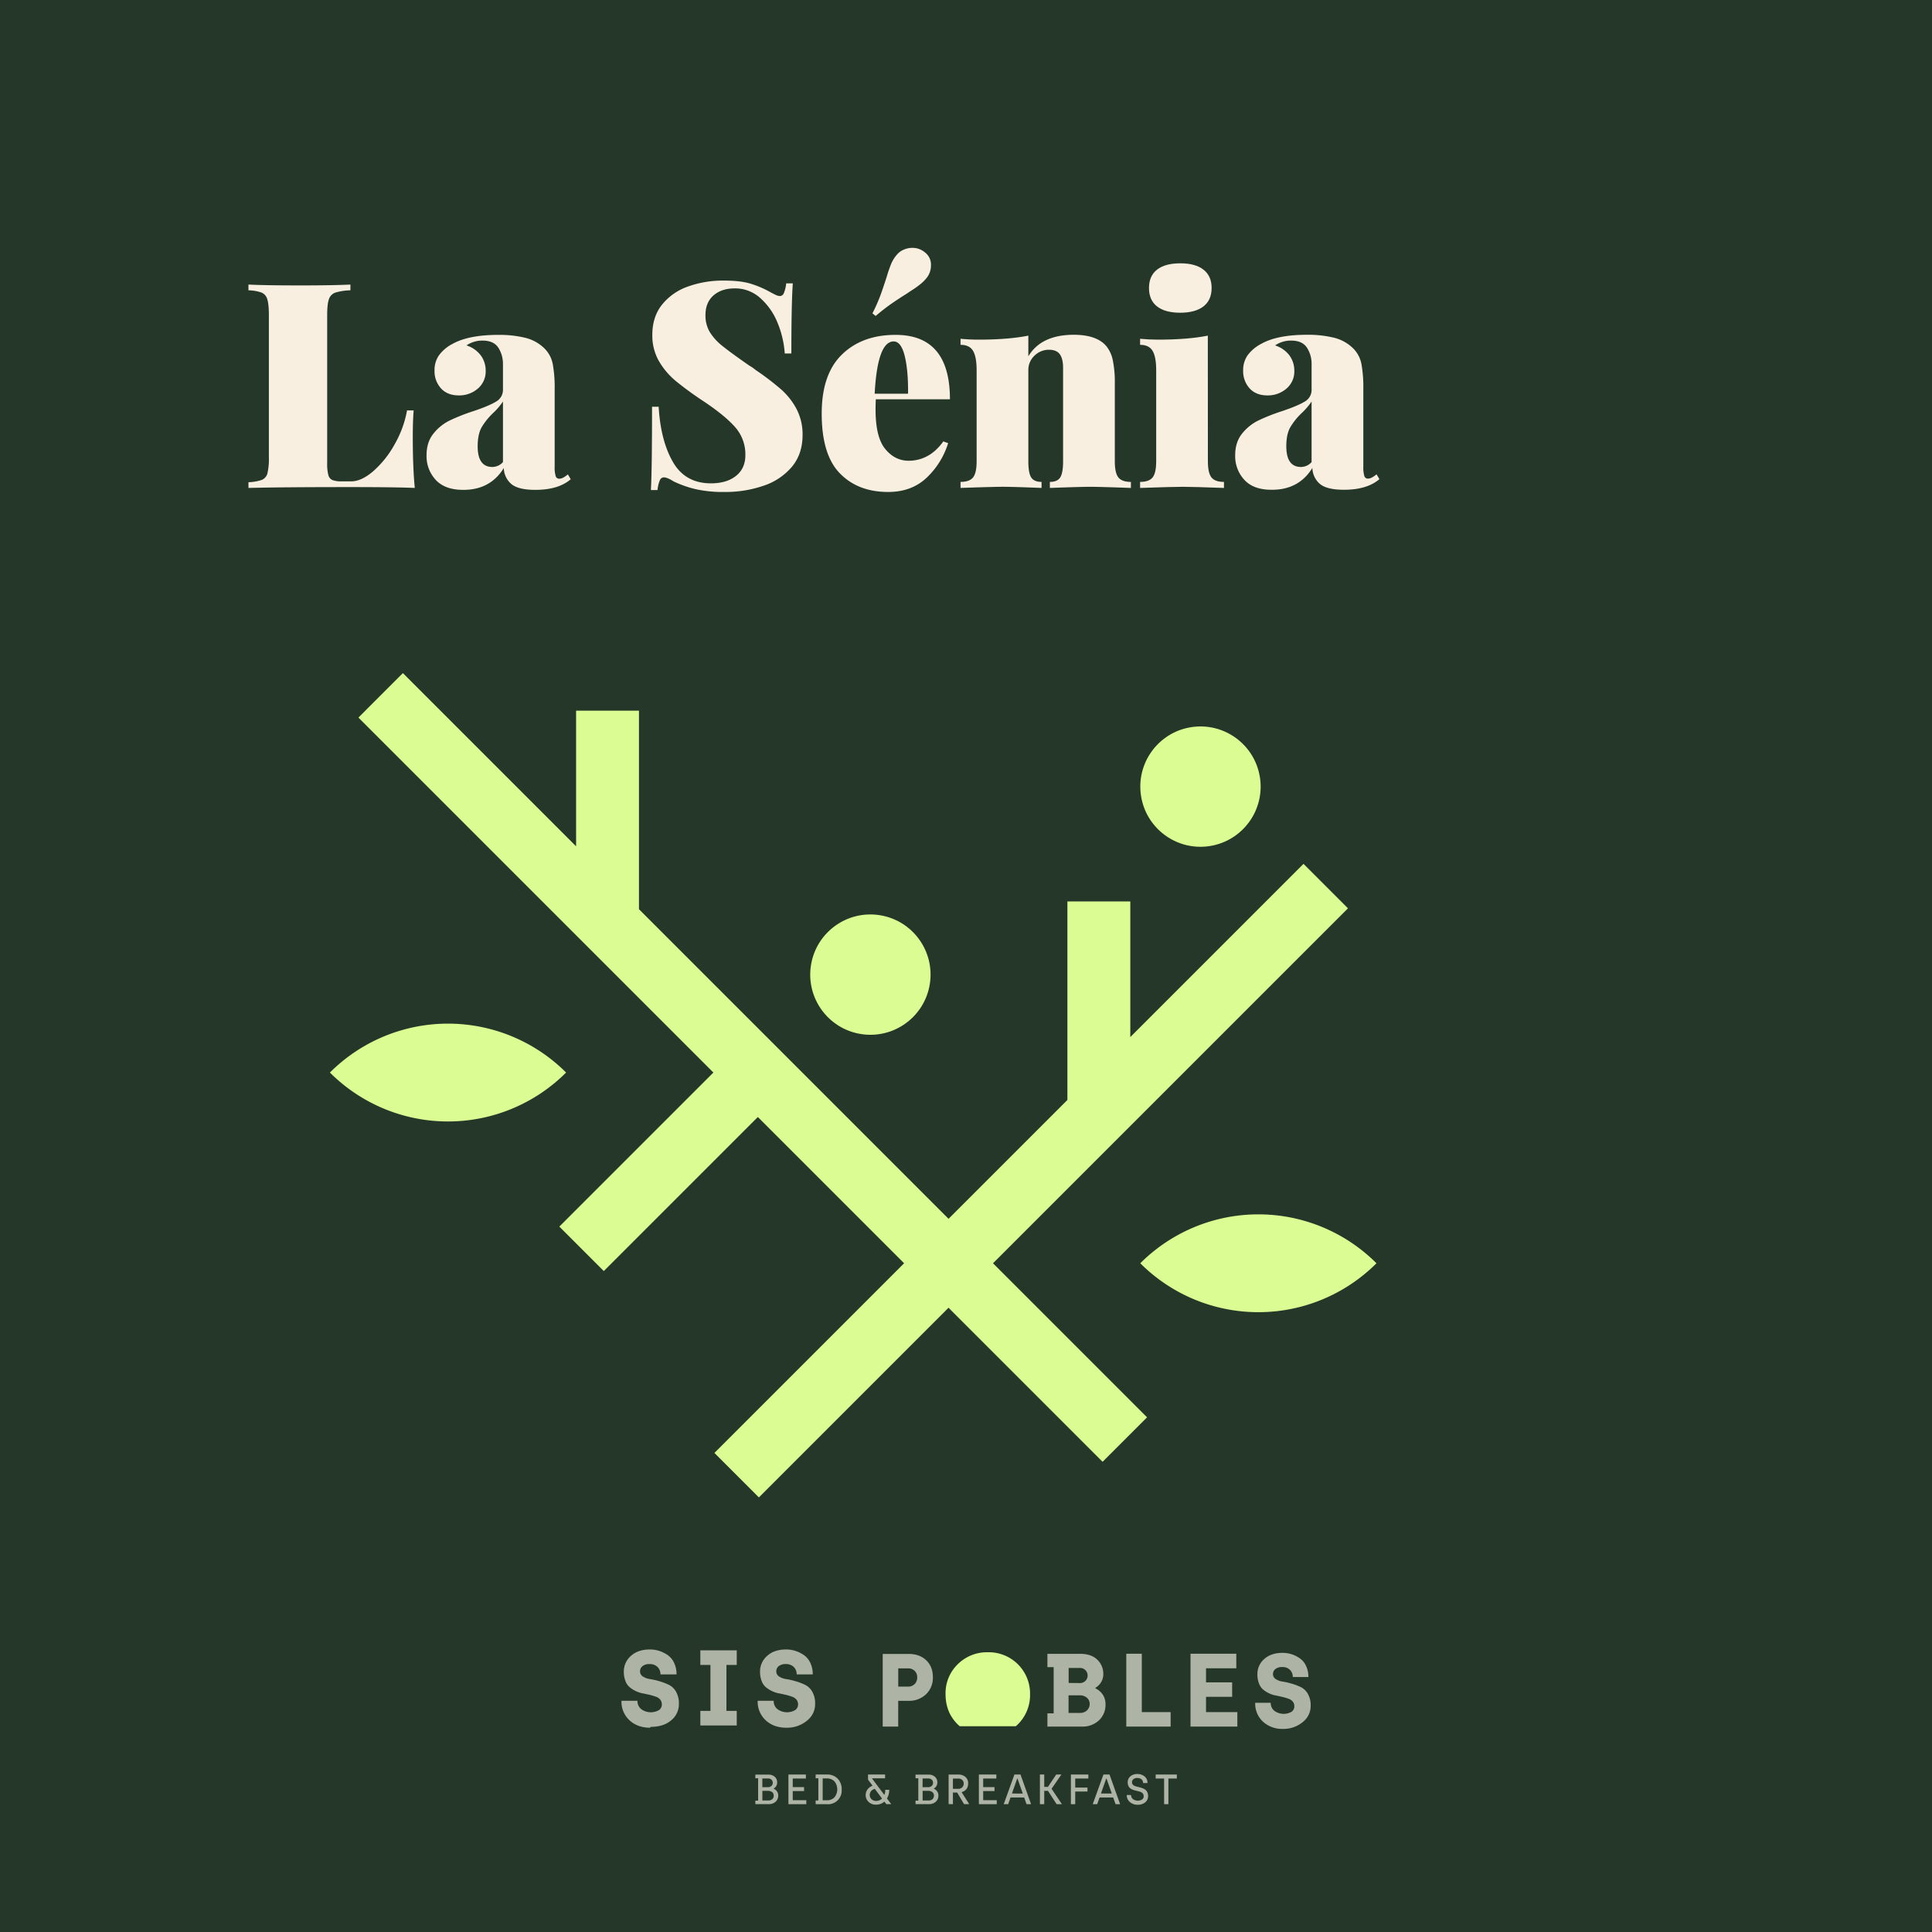 <svg id="Capa_1" data-name="Capa 1" xmlns="http://www.w3.org/2000/svg" viewBox="0 0 1200 1200"><defs><style>.cls-1{fill:#253728;}.cls-2{fill:#dbfc93;}.cls-3{fill:#f9efe0;}.cls-4{fill:#adb4a6;}</style></defs><rect class="cls-1" x="-12.88" y="-12.9" width="1225.77" height="1225.81"/><polygon class="cls-2" points="702.05 559.89 662.98 559.89 662.98 683.2 443.73 902.45 471.35 930.07 589.15 812.26 684.84 907.95 712.46 880.33 616.77 784.64 837.25 564.17 809.63 536.55 702.05 644.13 702.05 559.89"/><circle class="cls-2" cx="745.62" cy="488.62" r="37.37" transform="translate(-68.64 125.74) rotate(-9.22)"/><path class="cls-2" d="M708.25,784.64h0a103.73,103.73,0,0,0,146.7,0h0A103.73,103.73,0,0,0,708.25,784.64Z"/><polygon class="cls-2" points="357.82 441.42 396.88 441.42 396.88 564.73 616.14 783.99 588.52 811.61 470.71 693.8 375.02 789.48 347.4 761.86 443.09 666.18 222.62 445.7 250.24 418.08 357.82 525.66 357.82 441.42"/><circle class="cls-2" cx="540.59" cy="605.32" r="37.37" transform="translate(-143.5 1041.97) rotate(-80.78)"/><path class="cls-2" d="M351.61,666.18h0a103.73,103.73,0,0,1-146.7,0h0A103.73,103.73,0,0,1,351.61,666.18Z"/><path class="cls-3" d="M217.65,180.32a35.36,35.36,0,0,0-9.36,1.42,6.45,6.45,0,0,0-4,4.11q-1.07,3-1.07,9.81v92.07a26.8,26.8,0,0,0,.72,7.31,4.64,4.64,0,0,0,2.49,3.12,15.4,15.4,0,0,0,5.89.81h5.89q6.24,0,13.56-6.25a61.69,61.69,0,0,0,13.2-16.5,65.61,65.61,0,0,0,7.85-21.32h4.11q-.54,6.42-.54,16.41,0,19.28,1.25,31.76-12.13-.54-40.86-.53-41.74,0-62.45.53V299.5a27.84,27.84,0,0,0,8.3-1.43,6,6,0,0,0,3.48-4.1,38.55,38.55,0,0,0,.89-9.81v-88.5q0-6.78-1-9.81a6.27,6.27,0,0,0-3.48-4.11,26.87,26.87,0,0,0-8.21-1.42v-3.57q10.19.52,31.76.53,20.52,0,31.58-.53Z"/><path class="cls-3" d="M270.73,298.16a21.62,21.62,0,0,1-5.79-15.43q0-8,4.19-13.29a29.24,29.24,0,0,1,9.9-8.12,117.46,117.46,0,0,1,14.81-5.89q9.63-3.21,14.09-5.89a8.32,8.32,0,0,0,4.47-7.49V226.17A18.47,18.47,0,0,0,309.54,216q-2.85-4.45-9.81-4.46a17.36,17.36,0,0,0-10,3,17.87,17.87,0,0,1,9,6.34,15.93,15.93,0,0,1,2.94,9.36,13.93,13.93,0,0,1-4.91,11.15,17.61,17.61,0,0,1-11.86,4.2q-7,0-11-4.37a15.84,15.84,0,0,1-4-11.15,16,16,0,0,1,2.68-9.28,24.17,24.17,0,0,1,8.38-7.14Q291,208,309.54,208a67.81,67.81,0,0,1,16.95,1.87,25.53,25.53,0,0,1,12.13,7,18.72,18.72,0,0,1,4.73,9.37,81.69,81.69,0,0,1,1.16,15.61v47.82a19.23,19.23,0,0,0,.63,6.06,2.23,2.23,0,0,0,2.23,1.61,5.53,5.53,0,0,0,2.67-.8,16.56,16.56,0,0,0,2.68-1.88l1.78,3q-7.67,6.6-21.94,6.6-10.71,0-15-3.66a13.45,13.45,0,0,1-4.64-9.9q-8.39,13.56-25,13.56Q276.53,304.32,270.73,298.16ZM312.4,287V249.37a40.57,40.57,0,0,1-5.89,6.95,41.75,41.75,0,0,0-7.32,9q-2.49,4.38-2.5,11.87,0,12.84,9.1,12.85A8.82,8.82,0,0,0,312.4,287Z"/><path class="cls-3" d="M465.93,176.12a60.93,60.93,0,0,1,12.4,5.27c1.3.71,2.46,1.31,3.48,1.78a6.18,6.18,0,0,0,2.58.71,2.76,2.76,0,0,0,2.5-1.87,21.57,21.57,0,0,0,1.43-6h4.1q-.89,12.85-.89,43.54h-4.1a60.75,60.75,0,0,0-4.64-19.45A40.83,40.83,0,0,0,472.08,185a23.24,23.24,0,0,0-15.7-5.88q-8.2,0-13.2,4.37t-5,12.22a20,20,0,0,0,2.68,10.53,33.62,33.62,0,0,0,7.85,8.65q5.18,4.2,17,12.4a15.38,15.38,0,0,1,2,1.25c.65.48,1.28.95,1.87,1.43a164.57,164.57,0,0,1,15.71,12,43.38,43.38,0,0,1,9.54,12.22,34,34,0,0,1,3.66,16.06q0,11.6-6.51,19.54a39,39,0,0,1-17.58,11.86A72.59,72.59,0,0,1,450,305.57a77.08,77.08,0,0,1-18.11-1.79A67.48,67.48,0,0,1,418.38,299q-3.93-2.5-6.07-2.5a2.76,2.76,0,0,0-2.5,1.87,21.28,21.28,0,0,0-1.42,6h-4.11q.72-12.13.71-51.74h4.11Q410.35,273.81,418,287t23.55,13.21q9.81,0,15.61-4.64t5.8-12.85a25.51,25.51,0,0,0-6.33-17.4q-6.33-7.21-19.72-16.14A208.29,208.29,0,0,1,419.8,236.7a46.43,46.43,0,0,1-10.52-12.4A31.82,31.82,0,0,1,405.17,208q0-11.24,6.07-18.82a35.72,35.72,0,0,1,16.15-11.24,64.09,64.09,0,0,1,22-3.66Q459.59,174.25,465.93,176.12Z"/><path class="cls-3" d="M585.91,274.17l3,1.07a49.75,49.75,0,0,1-13.29,21.41q-9.37,8.93-24,8.92-18.74,0-30-11.6t-11.24-37.11q0-24.45,12.58-36.67T556.3,208q33.72,0,33.72,40H544q-.16,2.15-.17,6.42,0,17.13,6,24.44t14.55,7.32Q577.35,286.12,585.91,274.17Zm-7.67-109.38a12.31,12.31,0,0,1-3,8.21,24.77,24.77,0,0,1-4,3.84c-1.6,1.24-3.06,2.29-4.37,3.12s-2.32,1.49-3,2q-5.71,3.57-10.08,6.6c-2.92,2-6.22,4.58-9.9,7.68l-2-1.61a110,110,0,0,0,4.91-11.06q1.69-4.64,4-11.78a77.72,77.72,0,0,1,2.85-8.21,21.34,21.34,0,0,1,3.39-5.35,11.22,11.22,0,0,1,4.19-3.12,13.23,13.23,0,0,1,5.44-1.16,11.87,11.87,0,0,1,7.86,2.85A9.53,9.53,0,0,1,578.24,164.79Zm-35,79.76H564q.18-14.28-2.05-23.38t-6.87-9.1Q545,212.07,543.27,244.55Z"/><path class="cls-3" d="M687.26,215.11a20.47,20.47,0,0,1,3.92,8.65,66.71,66.71,0,0,1,1.25,14.36v48.36c0,4.88.74,8.23,2.23,10.08s4.08,2.76,7.76,2.76v3.75q-19.26-.7-25-.71-6.06,0-25.33.71v-3.75q4.64,0,6.42-2.76c1.19-1.85,1.79-5.2,1.79-10.08v-58c0-3.81-.69-6.63-2.06-8.48s-3.59-2.76-6.69-2.76a12.63,12.63,0,0,0-9,3.66,12.15,12.15,0,0,0-3.83,9.19v56.38c0,4.88.59,8.23,1.78,10.08s3.33,2.76,6.42,2.76v3.75q-17.83-.7-23.55-.71-6.06,0-26.76.71v-3.75c3.69,0,6.27-.92,7.76-2.76s2.23-5.2,2.23-10.08V229.92q0-8.21-2.23-12c-1.49-2.5-4.07-3.74-7.76-3.74v-3.75c3.81.36,7.49.53,11.06.53q18.55,0,31.05-2.49v12.84q8-13.38,28.37-13.38Q681.37,208,687.26,215.11Z"/><path class="cls-3" d="M750.24,286.48c0,4.88.74,8.23,2.23,10.08s4.08,2.76,7.76,2.76v3.75q-19.26-.7-25.33-.71t-26.77.71v-3.75q5.54,0,7.76-2.76c1.49-1.85,2.24-5.2,2.24-10.08V229.92q0-8.21-2.24-12c-1.48-2.5-4.07-3.74-7.76-3.74v-3.75c3.81.36,7.5.53,11.07.53q18.56,0,31-2.49Zm-2.76-119q5.09,3.93,5.08,11.42t-5.08,11.42q-5.09,3.91-14.37,3.92-9.45,0-14.45-3.92t-5-11.42q0-7.5,5-11.42t14.45-3.93Q742.4,163.54,747.48,167.47Z"/><path class="cls-3" d="M773,298.16a21.59,21.59,0,0,1-5.8-15.43q0-8,4.19-13.29a29.43,29.43,0,0,1,9.9-8.12,118.08,118.08,0,0,1,14.81-5.89q9.64-3.21,14.1-5.89a8.33,8.33,0,0,0,4.46-7.49V226.17A18.46,18.46,0,0,0,811.8,216q-2.87-4.45-9.82-4.46a17.36,17.36,0,0,0-10,3,17.83,17.83,0,0,1,9,6.34,15.93,15.93,0,0,1,2.94,9.36,13.92,13.92,0,0,1-4.9,11.15,17.64,17.64,0,0,1-11.87,4.2q-7,0-11-4.37a15.84,15.84,0,0,1-4-11.15,16.09,16.09,0,0,1,2.68-9.28,24.31,24.31,0,0,1,8.39-7.14q10-5.72,28.55-5.71a67.81,67.81,0,0,1,17,1.87,25.57,25.57,0,0,1,12.13,7,18.8,18.8,0,0,1,4.73,9.37,81.69,81.69,0,0,1,1.16,15.61v47.82a19.32,19.32,0,0,0,.62,6.06,2.24,2.24,0,0,0,2.23,1.61,5.6,5.6,0,0,0,2.68-.8,16.48,16.48,0,0,0,2.67-1.88l1.79,3q-7.68,6.6-22,6.6-10.69,0-15-3.66a13.45,13.45,0,0,1-4.64-9.9q-8.38,13.56-25,13.56Q778.78,304.32,773,298.16ZM814.65,287V249.37a40.11,40.11,0,0,1-5.89,6.95,41.38,41.38,0,0,0-7.31,9q-2.51,4.38-2.5,11.87,0,12.84,9.1,12.85A8.79,8.79,0,0,0,814.65,287Z"/><path class="cls-4" d="M579.43,1041.77c0-4.4-1.36-7.89-4.14-10.54s-6.4-3.94-10.92-3.94h-16.1v45.12h9.63v-16h6.47a15,15,0,0,0,10.79-4.07A14,14,0,0,0,579.43,1041.77Zm-11.31,4.2a5.52,5.52,0,0,1-4.2,1.62h-6v-11.32H564a5.55,5.55,0,0,1,4.14,1.56,5.46,5.46,0,0,1,1.55,4A5.79,5.79,0,0,1,568.12,1046Z"/><path class="cls-4" d="M650.57,1064.2v8.21h21.65a14.68,14.68,0,0,0,10.22-3.75,13,13,0,0,0,4.2-10.08,10.4,10.4,0,0,0-1.74-6.08,11.1,11.1,0,0,0-4.47-3.81v-.39a10.08,10.08,0,0,0,3.5-3.49,9.22,9.22,0,0,0,1.35-4.85,12.09,12.09,0,0,0-3.81-9.18c-2.52-2.39-6.08-3.56-10.6-3.56h-20.3v8.28h3.88v28.7ZM663.75,1036h7a4.65,4.65,0,0,1,3.42,1.36,4.46,4.46,0,0,1,1.36,3.3,4.53,4.53,0,0,1-1.36,3.36,4.73,4.73,0,0,1-3.49,1.35l-6.92-.06Zm-.06,17h7.11a6.49,6.49,0,0,1,4.27,1.49,4.8,4.8,0,0,1,1.74,3.88,5.33,5.33,0,0,1-1.68,4,5.94,5.94,0,0,1-4.2,1.55h-7.24Z"/><polygon class="cls-4" points="709.2 1027.16 699.56 1027.16 699.56 1072.41 727.1 1072.41 727.1 1063.42 709.2 1063.42 709.2 1027.16"/><polygon class="cls-4" points="749.08 1053.92 765.31 1053.92 765.31 1044.94 749.08 1044.94 749.08 1036.21 767.89 1036.21 767.89 1027.16 739.45 1027.16 739.45 1072.41 768.54 1072.41 768.54 1063.42 749.08 1063.42 749.08 1053.92"/><path class="cls-4" d="M808,1047.91a36,36,0,0,0-5.62-2.13,42.16,42.16,0,0,0-5.62-1.3,10.33,10.33,0,0,1-4.33-1.55,3.55,3.55,0,0,1-1.75-3.1,3.91,3.91,0,0,1,1.42-3.1,6.41,6.41,0,0,1,4.33-1.3,6.49,6.49,0,0,1,4.79,1.75,6,6,0,0,1,1.74,4.46h9.7a15.83,15.83,0,0,0-1.49-7,11.52,11.52,0,0,0-3.88-4.66,19.55,19.55,0,0,0-5.1-2.52,18.33,18.33,0,0,0-5.63-.84c-4.72,0-8.53,1.29-11.38,3.88A12.33,12.33,0,0,0,781,1040a15.13,15.13,0,0,0,1,5.69,9,9,0,0,0,2.58,3.75,17.73,17.73,0,0,0,3.69,2.32,16.75,16.75,0,0,0,4.2,1.36c1.42.26,2.84.58,4.2.91a34.92,34.92,0,0,1,3.69,1.1,5.66,5.66,0,0,1,2.58,1.74,4.39,4.39,0,0,1,1,2.91,4,4,0,0,1-1.74,3.43,9.86,9.86,0,0,1-10.67-.59,6.18,6.18,0,0,1-2.26-5h-9.64a15.27,15.27,0,0,0,4.85,11.77,17.65,17.65,0,0,0,12.42,4.46H797a18.71,18.71,0,0,0,12.42-4.46,12.53,12.53,0,0,0,4.65-10,14.06,14.06,0,0,0-1.74-7.3A10.23,10.23,0,0,0,808,1047.91Z"/><path class="cls-2" d="M639.78,1052.31a25.62,25.62,0,0,0-26.2-26.06,25.68,25.68,0,0,0-18.74,7.47,25,25,0,0,0-7.54,18.52c0,7.47,2.45,13.71,7.4,18.67.46.46.94.87,1.43,1.29h34.78c.48-.42,1-.83,1.41-1.29a25.47,25.47,0,0,0,7.46-18.6"/><path class="cls-4" d="M403.81,1073.12q-7.8,0-12.8-4.6a15.7,15.7,0,0,1-5-12.13h9.93a6.4,6.4,0,0,0,2.34,5.2,10.18,10.18,0,0,0,11,.6,4.16,4.16,0,0,0,1.8-3.53,4.56,4.56,0,0,0-1-3,6,6,0,0,0-2.67-1.8,38.79,38.79,0,0,0-3.8-1.14c-1.4-.33-2.87-.66-4.34-.93a17.37,17.37,0,0,1-4.33-1.4,18.56,18.56,0,0,1-3.8-2.4,9.35,9.35,0,0,1-2.67-3.87,15.78,15.78,0,0,1-1-5.87,12.71,12.71,0,0,1,4.4-9.73c2.94-2.67,6.87-4,11.74-4a18.83,18.83,0,0,1,5.8.87,20.2,20.2,0,0,1,5.27,2.6,11.93,11.93,0,0,1,4,4.8,16.34,16.34,0,0,1,1.53,7.2h-10a6.22,6.22,0,0,0-1.8-4.6,6.7,6.7,0,0,0-4.93-1.8,6.61,6.61,0,0,0-4.47,1.33,4,4,0,0,0-1.47,3.2,3.67,3.67,0,0,0,1.8,3.2,10.67,10.67,0,0,0,4.47,1.6,45.27,45.27,0,0,1,5.8,1.34,36.89,36.89,0,0,1,5.8,2.2,10.47,10.47,0,0,1,4.47,4.26,14.51,14.51,0,0,1,1.8,7.54,12.9,12.9,0,0,1-4.8,10.26c-3.2,2.74-7.47,4.07-12.8,4.07Z"/><path class="cls-4" d="M435,1062.66h6.27v-28.54H435v-9.07h22.6v9.07h-6.4v28.54h6.4v9.06H435Z"/><path class="cls-4" d="M488.41,1073.12q-7.8,0-12.8-4.6a15.73,15.73,0,0,1-5-12.13h9.94a6.42,6.42,0,0,0,2.33,5.2,10.18,10.18,0,0,0,11,.6,4.16,4.16,0,0,0,1.8-3.53,4.51,4.51,0,0,0-1-3,5.92,5.92,0,0,0-2.67-1.8,38.79,38.79,0,0,0-3.8-1.14c-1.4-.33-2.86-.66-4.33-.93a17.24,17.24,0,0,1-4.33-1.4,18.56,18.56,0,0,1-3.8-2.4,9.25,9.25,0,0,1-2.67-3.87,15.58,15.58,0,0,1-1-5.87,12.71,12.71,0,0,1,4.4-9.73c2.93-2.67,6.87-4,11.73-4a18.78,18.78,0,0,1,5.8.87,20.2,20.2,0,0,1,5.27,2.6,11.85,11.85,0,0,1,4,4.8,16.34,16.34,0,0,1,1.54,7.2h-10a6.22,6.22,0,0,0-1.8-4.6,6.69,6.69,0,0,0-4.93-1.8,6.61,6.61,0,0,0-4.47,1.33,4,4,0,0,0-1.46,3.2,3.67,3.67,0,0,0,1.8,3.2,10.62,10.62,0,0,0,4.46,1.6,44.88,44.88,0,0,1,5.8,1.34,37.39,37.39,0,0,1,5.81,2.2,10.45,10.45,0,0,1,4.46,4.26,14.51,14.51,0,0,1,1.8,7.54,12.9,12.9,0,0,1-4.8,10.26,19.25,19.25,0,0,1-12.8,4.6Z"/><path class="cls-4" d="M480.57,1111v-.15a4.08,4.08,0,0,0,2.13-3.79,4.47,4.47,0,0,0-1.5-3.48,6.06,6.06,0,0,0-4.16-1.34h-7.87v2.26h1.71v13.9h-1.71v2.18h8.4a6.08,6.08,0,0,0,4.1-1.44,4.86,4.86,0,0,0,1.69-3.9,4.25,4.25,0,0,0-.84-2.68A5.06,5.06,0,0,0,480.57,1111Zm-7.05-6.36H477a3.07,3.07,0,0,1,2.13.73,2.48,2.48,0,0,1,.84,1.92,2.56,2.56,0,0,1-.84,2,3.17,3.17,0,0,1-2.19.76h-3.44Zm6.1,12.89a3.7,3.7,0,0,1-2.47.79l-3.63,0v-6H477a4.17,4.17,0,0,1,2.55.76,2.61,2.61,0,0,1,1,2.26A2.81,2.81,0,0,1,479.62,1117.56Z"/><polygon class="cls-4" points="492.39 1112.46 499.42 1112.46 499.42 1110.01 492.39 1110.01 492.39 1104.67 500.55 1104.67 500.55 1102.19 489.71 1102.19 489.71 1120.61 500.81 1120.61 500.81 1118.14 492.39 1118.14 492.39 1112.46"/><path class="cls-4" d="M513.48,1102.19h-6.87v2.32h1.68v13.79h-1.68v2.31h6.87a8.48,8.48,0,0,0,9.29-9.21,9.13,9.13,0,0,0-2.48-6.65A9,9,0,0,0,513.48,1102.19Zm4.81,14.19a6.43,6.43,0,0,1-4.81,1.79l-2.5,0v-13.55h2.5a6.33,6.33,0,0,1,4.81,1.82,7.94,7.94,0,0,1,0,9.92Z"/><path class="cls-4" d="M552.31,1111.69h-2.45a7.85,7.85,0,0,1-.58,3.16l-7.6-10.13v-.19h8.05v-2.36H539.15v3.23l2.82,3.74a6.89,6.89,0,0,0-3.19,2.37,5.81,5.81,0,0,0-1.1,3.45,5.72,5.72,0,0,0,1.76,4.18,6.34,6.34,0,0,0,4.68,1.76l0,0a7.62,7.62,0,0,0,5.21-1.9l1.19,1.58h3.05l-2.66-3.52A10.25,10.25,0,0,0,552.31,1111.69Zm-8.19,6.9a3.94,3.94,0,0,1-2.76-1.06,3.52,3.52,0,0,1-1.16-2.68,3.81,3.81,0,0,1,.79-2.29,4.07,4.07,0,0,1,2.4-1.45l4.45,6A5.12,5.12,0,0,1,544.12,1118.59Z"/><path class="cls-4" d="M580.06,1111v-.15a4.08,4.08,0,0,0,2.13-3.79,4.47,4.47,0,0,0-1.5-3.48,6,6,0,0,0-4.16-1.34h-7.87v2.26h1.72v13.9h-1.72v2.18h8.4a6.12,6.12,0,0,0,4.11-1.44,4.88,4.88,0,0,0,1.68-3.9,4.25,4.25,0,0,0-.84-2.68A5.06,5.06,0,0,0,580.06,1111Zm-7-6.36h3.5a3,3,0,0,1,2.13.73,2.48,2.48,0,0,1,.84,1.92,2.56,2.56,0,0,1-.84,2,3.15,3.15,0,0,1-2.19.76H573Zm6.1,12.89a3.7,3.7,0,0,1-2.47.79l-3.63,0v-6h3.47a4.17,4.17,0,0,1,2.55.76,2.61,2.61,0,0,1,1,2.26A2.81,2.81,0,0,1,579.11,1117.56Z"/><path class="cls-4" d="M600.28,1111.19a5.71,5.71,0,0,0,1.05-3.47,5.1,5.1,0,0,0-1.66-4,6.46,6.46,0,0,0-4.47-1.5h-6v18.37h2.68v-7.21h2.63l4.29,7.21H602l-4.77-7.5A5,5,0,0,0,600.28,1111.19Zm-8.4-.13v-6.37h3.19a3.6,3.6,0,0,1,2.6.87,2.91,2.91,0,0,1,.9,2.21,3.17,3.17,0,0,1-1,2.45,3.48,3.48,0,0,1-2.45.87Z"/><polygon class="cls-4" points="610.68 1112.46 617.71 1112.46 617.71 1110.01 610.68 1110.01 610.68 1104.67 618.84 1104.67 618.84 1102.19 608 1102.19 608 1120.61 619.1 1120.61 619.1 1118.14 610.68 1118.14 610.68 1112.46"/><path class="cls-4" d="M630.08,1102.19l-6.65,18.42h2.76l1.47-4.15h8.48l1.47,4.15h2.81l-6.57-18.42ZM628.53,1114l3.26-9.26H632l3.27,9.26Z"/><polygon class="cls-4" points="659.25 1102.19 656.04 1102.19 650.91 1109.85 648.59 1109.85 648.59 1102.19 645.91 1102.19 645.91 1120.61 648.59 1120.61 648.59 1112.32 650.91 1112.32 656.28 1120.61 659.57 1120.61 653.14 1111.03 659.25 1102.19"/><polygon class="cls-4" points="665.15 1120.61 667.84 1120.61 667.84 1112.75 675.45 1112.75 675.45 1110.3 667.84 1110.3 667.84 1104.67 676 1104.67 676 1102.19 665.15 1102.19 665.15 1120.61"/><path class="cls-4" d="M685.37,1102.19l-6.65,18.42h2.76l1.47-4.15h8.48l1.47,4.15h2.82l-6.58-18.42ZM683.82,1114l3.26-9.26h.21l3.27,9.26Z"/><path class="cls-4" d="M711.15,1111.46a8.54,8.54,0,0,0-1.95-.92,21.29,21.29,0,0,0-2.13-.61,16.39,16.39,0,0,1-2-.55,3.5,3.5,0,0,1-1.42-.9,2.09,2.09,0,0,1-.55-1.5,2.46,2.46,0,0,1,.84-1.87,3.63,3.63,0,0,1,2.5-.76,3.83,3.83,0,0,1,2.6.84,2.87,2.87,0,0,1,.95,2.29h2.71a4.94,4.94,0,0,0-1.87-4.18,6.9,6.9,0,0,0-4.34-1.42,6.37,6.37,0,0,0-4.42,1.47,4.69,4.69,0,0,0-1.63,3.61,5.22,5.22,0,0,0,.55,2.52,3.83,3.83,0,0,0,1.42,1.55,8.17,8.17,0,0,0,1.92.85c.71.21,1.42.39,2.13.55a15.51,15.51,0,0,1,1.93.55,3.31,3.31,0,0,1,1.42,1,2.62,2.62,0,0,1,.55,1.71,2.34,2.34,0,0,1-1,2,5.1,5.1,0,0,1-5.68-.26,3.21,3.21,0,0,1-1.16-2.53h-2.68a5.52,5.52,0,0,0,1.92,4.35,7,7,0,0,0,4.76,1.71h.05a7,7,0,0,0,4.77-1.53,4.84,4.84,0,0,0,1.76-3.82,5.43,5.43,0,0,0-.55-2.55A4,4,0,0,0,711.15,1111.46Z"/><polygon class="cls-4" points="717.81 1104.67 723.05 1104.67 723.05 1120.61 725.71 1120.61 725.71 1104.67 730.95 1104.67 730.95 1102.19 717.81 1102.19 717.81 1104.67"/></svg>